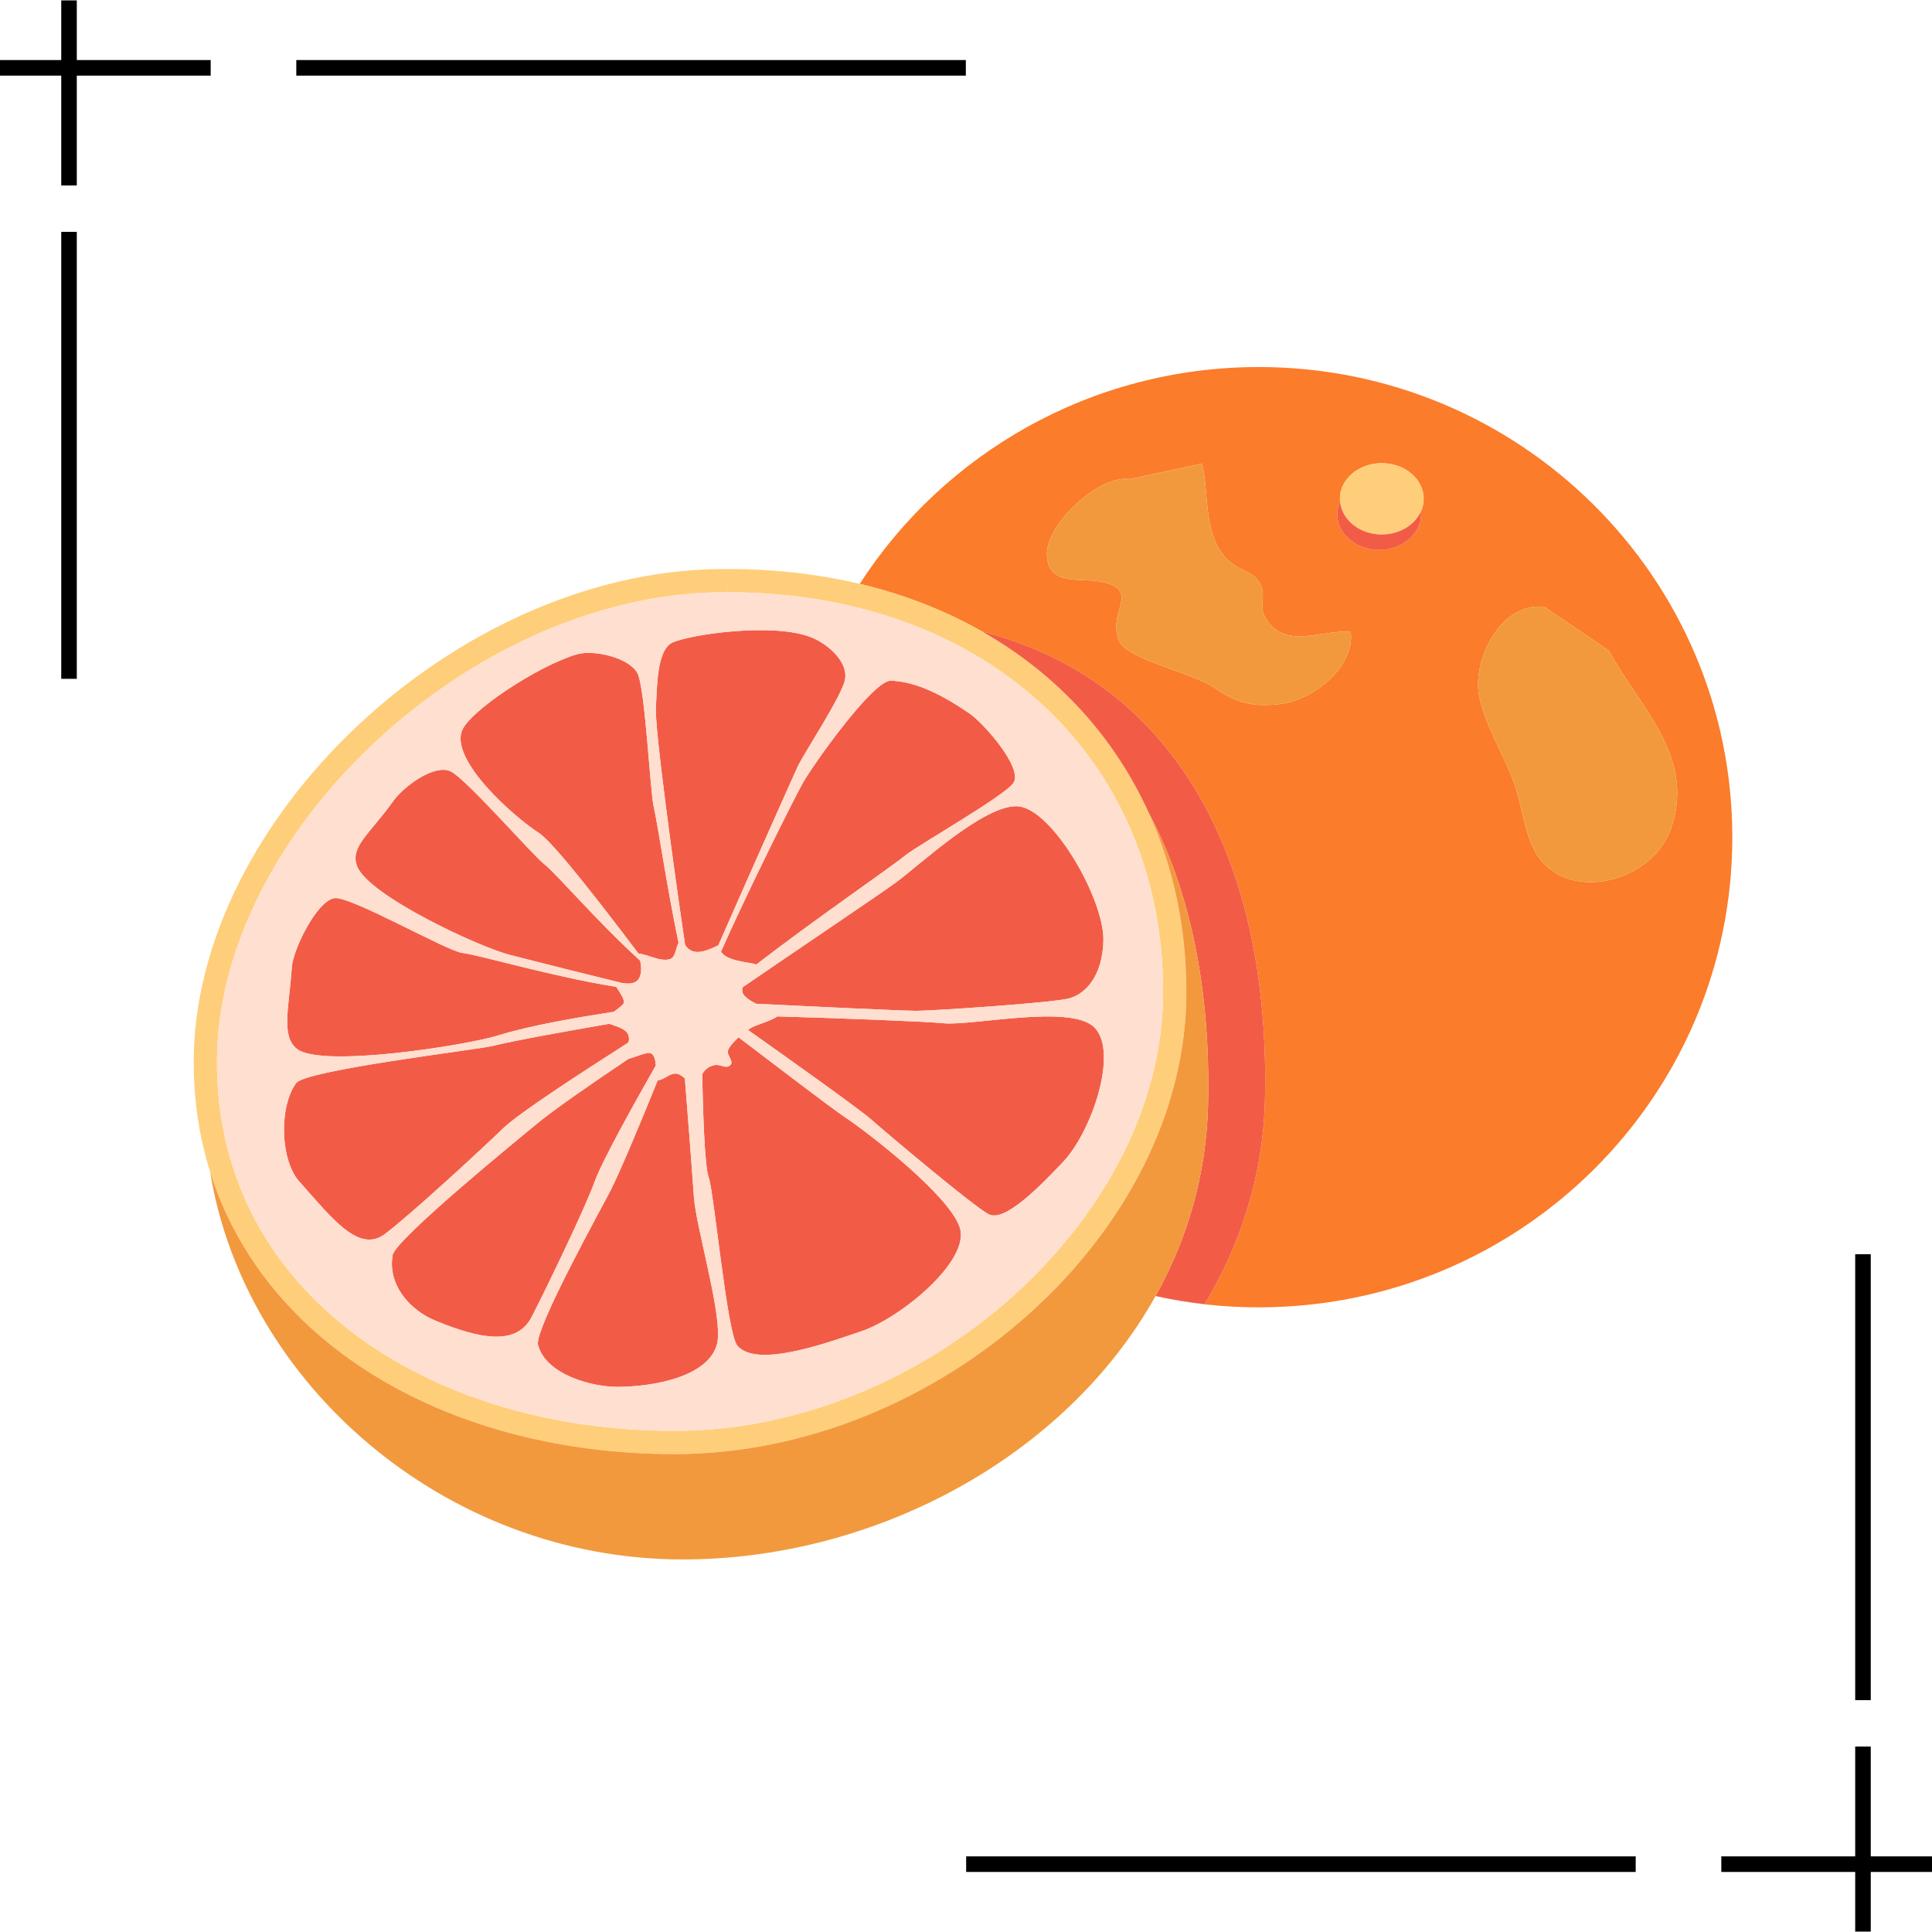 <svg version="1.0" preserveAspectRatio="xMidYMid meet" height="128" viewBox="0 0 96 96" zoomAndPan="magnify" width="128" xmlns:xlink="http://www.w3.org/1999/xlink" xmlns="http://www.w3.org/2000/svg"><defs><clipPath id="27579f30fe"><path clip-rule="nonzero" d="M 48 62.32 L 96 62.32 L 96 96 L 48 96 Z M 48 62.32"></path></clipPath><clipPath id="50f16df451"><path clip-rule="nonzero" d="M 37 24 L 48 24 L 48 34 L 37 34 Z M 37 24"></path></clipPath><clipPath id="1a21b4e993"><path clip-rule="nonzero" d="M 44 0.32 L 45 0.32 L 45 23 L 44 23 Z M 44 0.32"></path></clipPath><clipPath id="acc706f21b"><rect height="34" y="0" width="48" x="0"></rect></clipPath><clipPath id="7cded755eb"><path clip-rule="nonzero" d="M 3 11 L 4 11 L 4 33.75 L 3 33.75 Z M 3 11"></path></clipPath><clipPath id="620b76bf32"><path clip-rule="nonzero" d="M 42.711 18.238 L 86.078 18.238 L 86.078 65 L 42.711 65 Z M 42.711 18.238"></path></clipPath><clipPath id="1439a2678b"><path clip-rule="nonzero" d="M 9.602 23 L 71 23 L 71 73 L 9.602 73 Z M 9.602 23"></path></clipPath><clipPath id="bdc150ee1e"><path clip-rule="nonzero" d="M 10 23 L 84 23 L 84 77.488 L 10 77.488 Z M 10 23"></path></clipPath></defs><g clip-path="url(#27579f30fe)"><g transform="matrix(1, 0, 0, 1, 48, 62)"><g clip-path="url(#acc706f21b)"><g clip-path="url(#50f16df451)"><path fill-rule="nonzero" fill-opacity="1" d="M 44.184 33.98 L 44.957 33.98 L 44.957 31.016 L 48.004 31.016 L 48.004 30.242 L 44.957 30.242 L 44.957 24.785 L 44.184 24.785 L 44.184 30.242 L 37.531 30.242 L 37.531 31.016 L 44.184 31.016 Z M 44.184 33.98" fill="#000000"></path></g><g clip-path="url(#1a21b4e993)"><path fill-rule="nonzero" fill-opacity="1" d="M 44.957 22.48 L 44.184 22.48 L 44.184 0.27 L 44.957 0.27 Z M 44.957 22.48" fill="#000000"></path></g><path fill-rule="nonzero" fill-opacity="1" d="M 33.277 31.016 L 0.008 31.016 L 0.008 30.242 L 33.277 30.242 Z M 33.277 31.016" fill="#000000"></path></g></g></g><path fill-rule="nonzero" fill-opacity="1" d="M 3.816 0.02 L 3.043 0.02 L 3.043 2.984 L -0.004 2.984 L -0.004 3.758 L 3.043 3.758 L 3.043 9.215 L 3.816 9.215 L 3.816 3.758 L 10.469 3.758 L 10.469 2.984 L 3.816 2.984 Z M 3.816 0.02" fill="#000000"></path><g clip-path="url(#7cded755eb)"><path fill-rule="nonzero" fill-opacity="1" d="M 3.043 11.52 L 3.816 11.52 L 3.816 33.73 L 3.043 33.73 Z M 3.043 11.52" fill="#000000"></path></g><path fill-rule="nonzero" fill-opacity="1" d="M 14.723 2.984 L 47.992 2.984 L 47.992 3.758 L 14.723 3.758 Z M 14.723 2.984" fill="#000000"></path><g clip-path="url(#620b76bf32)"><path fill-rule="nonzero" fill-opacity="1" d="M 76.328 42.406 C 75.766 41.477 75.602 39.922 75.215 38.859 C 74.703 37.469 73.793 36.043 73.5 34.602 C 73.137 32.82 74.562 29.887 76.746 30.156 L 79.957 32.34 C 81.449 35.133 84.297 37.578 83.02 41.203 C 82.086 43.852 77.863 44.926 76.328 42.406 Z M 70.613 25.555 C 70.613 26.535 69.68 27.328 68.531 27.328 C 67.383 27.328 66.449 26.535 66.449 25.555 C 66.449 25.336 66.5 25.125 66.59 24.93 C 66.582 24.883 66.578 24.836 66.578 24.785 C 66.578 23.809 67.512 23.016 68.66 23.016 C 69.809 23.016 70.742 23.809 70.742 24.785 C 70.742 25.008 70.691 25.219 70.605 25.414 C 70.609 25.461 70.613 25.508 70.613 25.555 Z M 63.711 34.969 C 62.312 35.164 61.43 34.934 60.375 34.199 C 59.254 33.422 56.008 32.77 55.613 31.863 C 54.992 30.434 56.672 29.398 54.863 28.938 C 53.746 28.652 52.02 29.215 52.023 27.496 C 52.027 26.027 54.586 23.586 56.133 23.805 L 59.73 23.035 C 60.09 24.445 59.742 26.805 61.148 27.938 C 61.898 28.543 62.332 28.34 62.684 29.164 C 62.863 29.582 62.598 30.16 62.836 30.613 C 63.754 32.371 65.73 31.258 67.117 31.395 C 67.336 33.145 65.262 34.75 63.711 34.969 Z M 62.547 18.238 C 54.219 18.238 46.902 22.535 42.719 29.012 C 44.949 29.543 46.984 30.344 48.801 31.379 C 58.215 33.77 63.141 42.473 62.855 54.645 C 62.766 58.371 61.672 61.805 59.859 64.805 C 59.031 64.711 58.219 64.574 57.418 64.398 C 57.418 64.398 57.418 64.402 57.418 64.402 C 59.066 64.77 60.785 64.961 62.547 64.961 C 75.543 64.961 86.078 54.504 86.078 41.602 C 86.078 28.699 75.543 18.238 62.547 18.238" fill="#fb7c2a"></path></g><g clip-path="url(#1439a2678b)"><path fill-rule="nonzero" fill-opacity="1" d="M 48.801 31.379 C 46.984 30.344 44.949 29.543 42.719 29.012 C 40.688 28.531 38.496 28.273 36.16 28.273 L 36.16 29.43 C 48.898 29.43 57.793 37.602 57.793 49.301 C 57.793 60.504 45.996 71.098 33.516 71.098 C 27.254 71.098 21.52 69.32 17.371 66.098 C 13.059 62.746 10.781 58.133 10.781 52.77 C 10.781 41.41 23.332 29.633 35.656 29.434 C 35.824 29.43 35.992 29.43 36.156 29.43 L 36.16 28.852 L 36.16 28.273 L 36.156 28.273 C 35.984 28.273 35.809 28.273 35.637 28.277 C 22.547 28.488 9.625 40.773 9.625 52.77 C 9.625 54.715 9.91 56.543 10.445 58.242 C 13.195 66.996 22.555 72.254 33.516 72.254 C 46.605 72.254 58.949 61.297 58.949 49.301 C 58.949 46.094 58.301 43.078 57.082 40.391 C 55.379 36.633 52.551 33.512 48.801 31.379 Z M 68.66 23.016 C 67.512 23.016 66.578 23.809 66.578 24.785 C 66.578 24.836 66.582 24.883 66.59 24.93 C 66.672 25.84 67.566 26.559 68.66 26.559 C 69.551 26.559 70.305 26.082 70.605 25.414 C 70.691 25.219 70.742 25.008 70.742 24.785 C 70.742 23.809 69.809 23.016 68.66 23.016" fill="#ffce7a"></path></g><path fill-rule="nonzero" fill-opacity="1" d="M 31.223 51.805 C 31.254 51.715 31.266 51.617 31.242 51.496 C 31.168 51.129 30.688 51.023 30.277 50.871 C 28.148 51.238 25.566 51.703 24.473 51.973 C 23.738 52.156 15.18 53.168 14.711 53.82 C 13.84 55.043 13.941 57.66 14.863 58.699 C 16.473 60.5 17.82 62.305 19.129 61.316 C 20.391 60.367 23.969 57.07 24.988 56.078 C 25.77 55.312 28.977 53.242 31.223 51.805 Z M 32.59 52.938 C 32.566 52.684 32.523 52.445 32.359 52.344 C 32.188 52.238 31.625 52.512 31.23 52.613 C 29.566 53.73 27.508 55.141 26.633 55.875 C 26.051 56.359 19.641 61.574 19.508 62.367 C 19.258 63.848 20.359 65.102 21.648 65.629 C 23.883 66.547 25.68 66.883 26.426 65.426 C 27.145 64.02 29.07 60.051 29.547 58.715 C 29.922 57.68 31.496 54.863 32.59 52.938 Z M 34.031 53.582 C 33.906 53.48 33.781 53.387 33.672 53.359 C 33.305 53.273 33.043 53.645 32.688 53.68 C 32.688 53.676 32.688 53.672 32.684 53.672 C 31.895 55.625 30.875 58.082 30.355 59.121 C 30.016 59.801 26.539 66.043 26.734 66.824 C 27.098 68.281 29.402 68.945 30.793 68.914 C 33.207 68.863 35.574 68.113 35.676 66.477 C 35.77 64.902 34.574 60.887 34.48 59.469 C 34.41 58.453 34.203 55.695 34.031 53.582 Z M 41.992 55.516 C 41.25 55.02 38.559 52.953 36.699 51.543 C 36.453 51.77 36.23 52.02 36.176 52.191 C 36.098 52.441 36.484 52.738 36.289 52.922 C 36.062 53.137 35.824 52.871 35.52 52.922 C 35.18 52.98 35.008 53.18 34.891 53.379 C 34.934 55.5 35.023 57.98 35.211 58.492 C 35.484 59.234 36.121 66.242 36.637 66.863 C 37.602 68.016 41.172 66.699 42.816 66.145 C 44.758 65.484 48.211 62.652 47.695 61.008 C 47.203 59.426 43.184 56.312 41.992 55.516 Z M 46.875 50.844 C 45.945 50.75 41.488 50.586 38.625 50.504 C 38.312 50.723 37.641 50.91 37.367 51.047 C 37.309 51.078 37.238 51.121 37.164 51.176 C 38.988 52.465 42.723 55.121 43.277 55.617 C 43.867 56.145 48.414 59.984 49.137 60.34 C 49.926 60.734 51.645 58.984 52.836 57.723 C 54.242 56.23 55.602 52.262 54.375 51.047 C 53.199 49.883 48.301 50.988 46.875 50.844 Z M 36.887 49.066 C 36.875 49.16 36.879 49.254 36.906 49.34 C 36.961 49.512 37.238 49.703 37.566 49.875 C 40.152 50.004 44.863 50.23 45.578 50.227 C 46.367 50.223 52.355 49.828 53.129 49.609 C 53.98 49.371 54.789 48.457 54.828 46.723 C 54.871 44.672 52.27 40.141 50.551 40.062 C 48.891 39.984 45.691 42.988 44.535 43.836 C 43.672 44.469 38.984 47.621 36.887 49.066 Z M 35.824 47.289 C 36.121 47.77 37.191 47.801 37.562 47.918 C 37.543 47.941 37.52 47.965 37.5 47.992 C 40.344 45.781 44.34 43.043 44.961 42.523 C 45.566 42.02 49.898 39.57 50.355 38.906 C 50.855 38.18 48.891 35.938 48.16 35.441 C 46.465 34.285 45.297 33.863 44.27 33.824 C 43.375 33.789 40.367 38.059 39.914 38.867 C 39.426 39.727 37.062 44.488 35.824 47.289 Z M 14.762 52.125 C 16 53.078 23.207 51.934 24.73 51.457 C 26.473 50.918 28.918 50.52 30.5 50.277 C 30.715 50.121 30.914 49.961 30.973 49.879 C 31.094 49.711 30.801 49.328 30.625 49.035 C 27.465 48.535 23.832 47.453 22.984 47.352 C 22.199 47.262 17.41 44.504 16.613 44.629 C 15.738 44.766 14.559 47.184 14.5 48.062 C 14.363 50.074 13.945 51.496 14.762 52.125 Z M 25.348 47.453 C 26.926 47.855 29.188 48.426 30.883 48.84 C 31.145 48.887 31.48 48.906 31.668 48.723 C 31.91 48.484 31.875 48.047 31.809 47.734 C 29.648 45.77 27.664 43.426 27.043 42.938 C 26.422 42.449 23.109 38.629 22.367 38.316 C 21.551 37.973 20.055 39.082 19.539 39.805 C 18.371 41.445 17.375 42.074 17.742 43.039 C 18.297 44.496 23.801 47.059 25.348 47.453 Z M 26.785 41.395 C 27.531 41.883 30.008 45.113 31.723 47.379 C 32.156 47.414 32.859 47.824 33.316 47.648 C 33.582 47.547 33.578 47.074 33.719 46.859 C 33.117 43.965 32.668 40.855 32.488 40.113 C 32.301 39.348 32.059 34.141 31.668 33.438 C 31.234 32.668 29.5 32.266 28.652 32.516 C 26.719 33.09 23.238 35.379 22.934 36.363 C 22.469 37.852 25.449 40.523 26.785 41.395 Z M 35.691 46.977 C 37.203 43.535 39.297 38.832 39.629 38.109 C 39.961 37.395 41.867 34.543 41.992 33.746 C 42.137 32.875 41.141 32 40.32 31.672 C 38.449 30.922 34.383 31.512 33.434 31.918 C 32.613 32.27 32.656 34.207 32.59 35.133 C 32.52 36.16 33.5 43.305 34.043 46.957 C 34.484 47.633 35.289 47.141 35.691 46.977 Z M 70.605 25.414 C 70.305 26.082 69.551 26.559 68.66 26.559 C 67.566 26.559 66.672 25.84 66.59 24.93 C 66.5 25.125 66.449 25.336 66.449 25.555 C 66.449 26.535 67.383 27.328 68.531 27.328 C 69.68 27.328 70.613 26.535 70.613 25.555 C 70.613 25.508 70.609 25.461 70.605 25.414 Z M 48.801 31.379 C 52.551 33.512 55.379 36.633 57.082 40.391 C 59.152 44.273 60.16 49.207 60.027 54.898 C 59.945 58.355 59.004 61.559 57.418 64.398 C 58.219 64.574 59.031 64.711 59.859 64.805 C 61.672 61.805 62.766 58.371 62.855 54.645 C 63.141 42.473 58.215 33.77 48.801 31.379" fill="#f25c47"></path><path fill-rule="nonzero" fill-opacity="1" d="M 49.137 60.34 C 48.414 59.984 43.867 56.145 43.277 55.617 C 42.723 55.121 38.988 52.465 37.164 51.176 C 37.238 51.121 37.309 51.078 37.367 51.047 C 37.641 50.91 38.312 50.723 38.625 50.504 C 41.488 50.586 45.945 50.75 46.875 50.844 C 48.301 50.988 53.199 49.883 54.375 51.047 C 55.602 52.262 54.242 56.23 52.836 57.723 C 51.645 58.984 49.926 60.734 49.137 60.34 Z M 42.816 66.145 C 41.172 66.699 37.602 68.016 36.637 66.863 C 36.121 66.242 35.484 59.234 35.211 58.492 C 35.023 57.98 34.934 55.5 34.891 53.379 C 35.008 53.18 35.18 52.98 35.52 52.922 C 35.824 52.871 36.062 53.137 36.289 52.922 C 36.484 52.738 36.098 52.441 36.176 52.191 C 36.23 52.02 36.453 51.77 36.699 51.543 C 38.559 52.953 41.25 55.02 41.992 55.516 C 43.184 56.312 47.203 59.426 47.695 61.008 C 48.211 62.652 44.758 65.484 42.816 66.145 Z M 35.676 66.477 C 35.574 68.113 33.207 68.863 30.793 68.914 C 29.402 68.945 27.098 68.281 26.734 66.824 C 26.539 66.043 30.016 59.801 30.355 59.121 C 30.875 58.082 31.895 55.625 32.684 53.672 C 32.688 53.672 32.688 53.676 32.688 53.68 C 33.043 53.645 33.305 53.273 33.672 53.359 C 33.781 53.387 33.906 53.48 34.031 53.582 C 34.203 55.695 34.41 58.453 34.48 59.469 C 34.574 60.887 35.77 64.902 35.676 66.477 Z M 21.648 65.629 C 20.359 65.102 19.258 63.848 19.508 62.367 C 19.641 61.574 26.051 56.359 26.633 55.875 C 27.508 55.141 29.566 53.73 31.23 52.613 C 31.625 52.512 32.188 52.238 32.359 52.344 C 32.523 52.445 32.566 52.684 32.59 52.938 C 31.496 54.863 29.922 57.68 29.547 58.715 C 29.07 60.051 27.145 64.02 26.426 65.426 C 25.68 66.883 23.883 66.547 21.648 65.629 Z M 14.863 58.699 C 13.941 57.66 13.84 55.043 14.711 53.82 C 15.18 53.168 23.738 52.156 24.473 51.973 C 25.566 51.703 28.148 51.238 30.277 50.871 C 30.688 51.023 31.168 51.129 31.242 51.496 C 31.266 51.617 31.254 51.715 31.223 51.805 C 28.977 53.242 25.77 55.312 24.988 56.078 C 23.969 57.07 20.391 60.367 19.129 61.316 C 17.82 62.305 16.473 60.5 14.863 58.699 Z M 14.5 48.062 C 14.559 47.184 15.738 44.766 16.613 44.629 C 17.41 44.504 22.199 47.262 22.984 47.352 C 23.832 47.453 27.465 48.535 30.625 49.035 C 30.801 49.328 31.094 49.711 30.973 49.879 C 30.914 49.961 30.715 50.121 30.5 50.277 C 28.918 50.52 26.473 50.918 24.73 51.457 C 23.207 51.934 16 53.078 14.762 52.125 C 13.945 51.496 14.363 50.074 14.5 48.062 Z M 19.539 39.805 C 20.055 39.082 21.551 37.973 22.367 38.316 C 23.109 38.629 26.422 42.449 27.043 42.938 C 27.664 43.426 29.648 45.77 31.809 47.734 C 31.875 48.047 31.91 48.484 31.668 48.723 C 31.48 48.906 31.145 48.887 30.883 48.84 C 29.188 48.426 26.926 47.855 25.348 47.453 C 23.801 47.059 18.297 44.496 17.742 43.039 C 17.375 42.074 18.371 41.445 19.539 39.805 Z M 22.934 36.363 C 23.238 35.379 26.719 33.09 28.652 32.516 C 29.5 32.266 31.234 32.668 31.668 33.438 C 32.059 34.141 32.301 39.348 32.488 40.113 C 32.668 40.855 33.117 43.965 33.719 46.859 C 33.578 47.074 33.582 47.547 33.316 47.648 C 32.859 47.824 32.156 47.414 31.723 47.379 C 30.008 45.113 27.531 41.883 26.785 41.395 C 25.449 40.523 22.469 37.852 22.934 36.363 Z M 32.59 35.133 C 32.656 34.207 32.613 32.27 33.434 31.918 C 34.383 31.512 38.449 30.922 40.32 31.672 C 41.141 32 42.137 32.875 41.992 33.746 C 41.867 34.543 39.961 37.395 39.629 38.109 C 39.297 38.832 37.203 43.535 35.691 46.977 C 35.289 47.141 34.484 47.633 34.043 46.957 C 33.5 43.305 32.52 36.16 32.59 35.133 Z M 44.27 33.824 C 45.297 33.863 46.465 34.285 48.16 35.441 C 48.891 35.938 50.855 38.18 50.355 38.906 C 49.898 39.57 45.566 42.02 44.961 42.523 C 44.34 43.043 40.344 45.781 37.5 47.992 C 37.52 47.965 37.543 47.941 37.562 47.918 C 37.191 47.801 36.121 47.77 35.824 47.289 C 37.062 44.488 39.426 39.727 39.914 38.867 C 40.367 38.059 43.375 33.789 44.27 33.824 Z M 54.828 46.723 C 54.789 48.457 53.98 49.371 53.129 49.609 C 52.355 49.828 46.367 50.223 45.578 50.227 C 44.863 50.23 40.152 50.004 37.566 49.875 C 37.238 49.703 36.961 49.512 36.906 49.34 C 36.879 49.254 36.875 49.16 36.887 49.066 C 38.984 47.621 43.672 44.469 44.535 43.836 C 45.691 42.988 48.891 39.984 50.551 40.062 C 52.27 40.141 54.871 44.672 54.828 46.723 Z M 36.16 29.43 L 36.16 28.852 L 36.156 29.43 C 35.992 29.43 35.824 29.43 35.656 29.434 C 23.332 29.633 10.781 41.41 10.781 52.77 C 10.781 58.133 13.059 62.746 17.371 66.098 C 21.52 69.32 27.254 71.098 33.516 71.098 C 45.996 71.098 57.793 60.504 57.793 49.301 C 57.793 37.602 48.898 29.43 36.16 29.43" fill="#ffdfd0"></path><g clip-path="url(#bdc150ee1e)"><path fill-rule="nonzero" fill-opacity="1" d="M 79.957 32.34 L 76.746 30.156 C 74.562 29.887 73.137 32.82 73.5 34.602 C 73.793 36.043 74.703 37.469 75.215 38.859 C 75.602 39.922 75.766 41.477 76.328 42.406 C 77.863 44.926 82.086 43.852 83.02 41.203 C 84.297 37.578 81.449 35.133 79.957 32.34 Z M 62.836 30.613 C 62.598 30.16 62.863 29.582 62.684 29.164 C 62.332 28.34 61.898 28.543 61.148 27.938 C 59.742 26.805 60.09 24.445 59.73 23.035 L 56.133 23.805 C 54.586 23.586 52.027 26.027 52.023 27.496 C 52.02 29.215 53.746 28.652 54.863 28.938 C 56.672 29.398 54.992 30.434 55.613 31.863 C 56.008 32.77 59.254 33.422 60.375 34.199 C 61.43 34.934 62.312 35.164 63.711 34.969 C 65.262 34.75 67.336 33.145 67.117 31.395 C 65.73 31.258 63.754 32.371 62.836 30.613 Z M 58.949 49.301 C 58.949 61.297 46.605 72.254 33.516 72.254 C 22.555 72.254 13.195 66.996 10.445 58.242 C 12.133 68.703 22.07 77.488 33.926 77.488 C 43.523 77.488 52.98 72.359 57.418 64.402 C 57.418 64.402 57.418 64.398 57.418 64.398 C 59.004 61.559 59.945 58.355 60.027 54.898 C 60.16 49.207 59.152 44.273 57.082 40.391 C 58.301 43.078 58.949 46.094 58.949 49.301" fill="#f2993e"></path></g></svg>